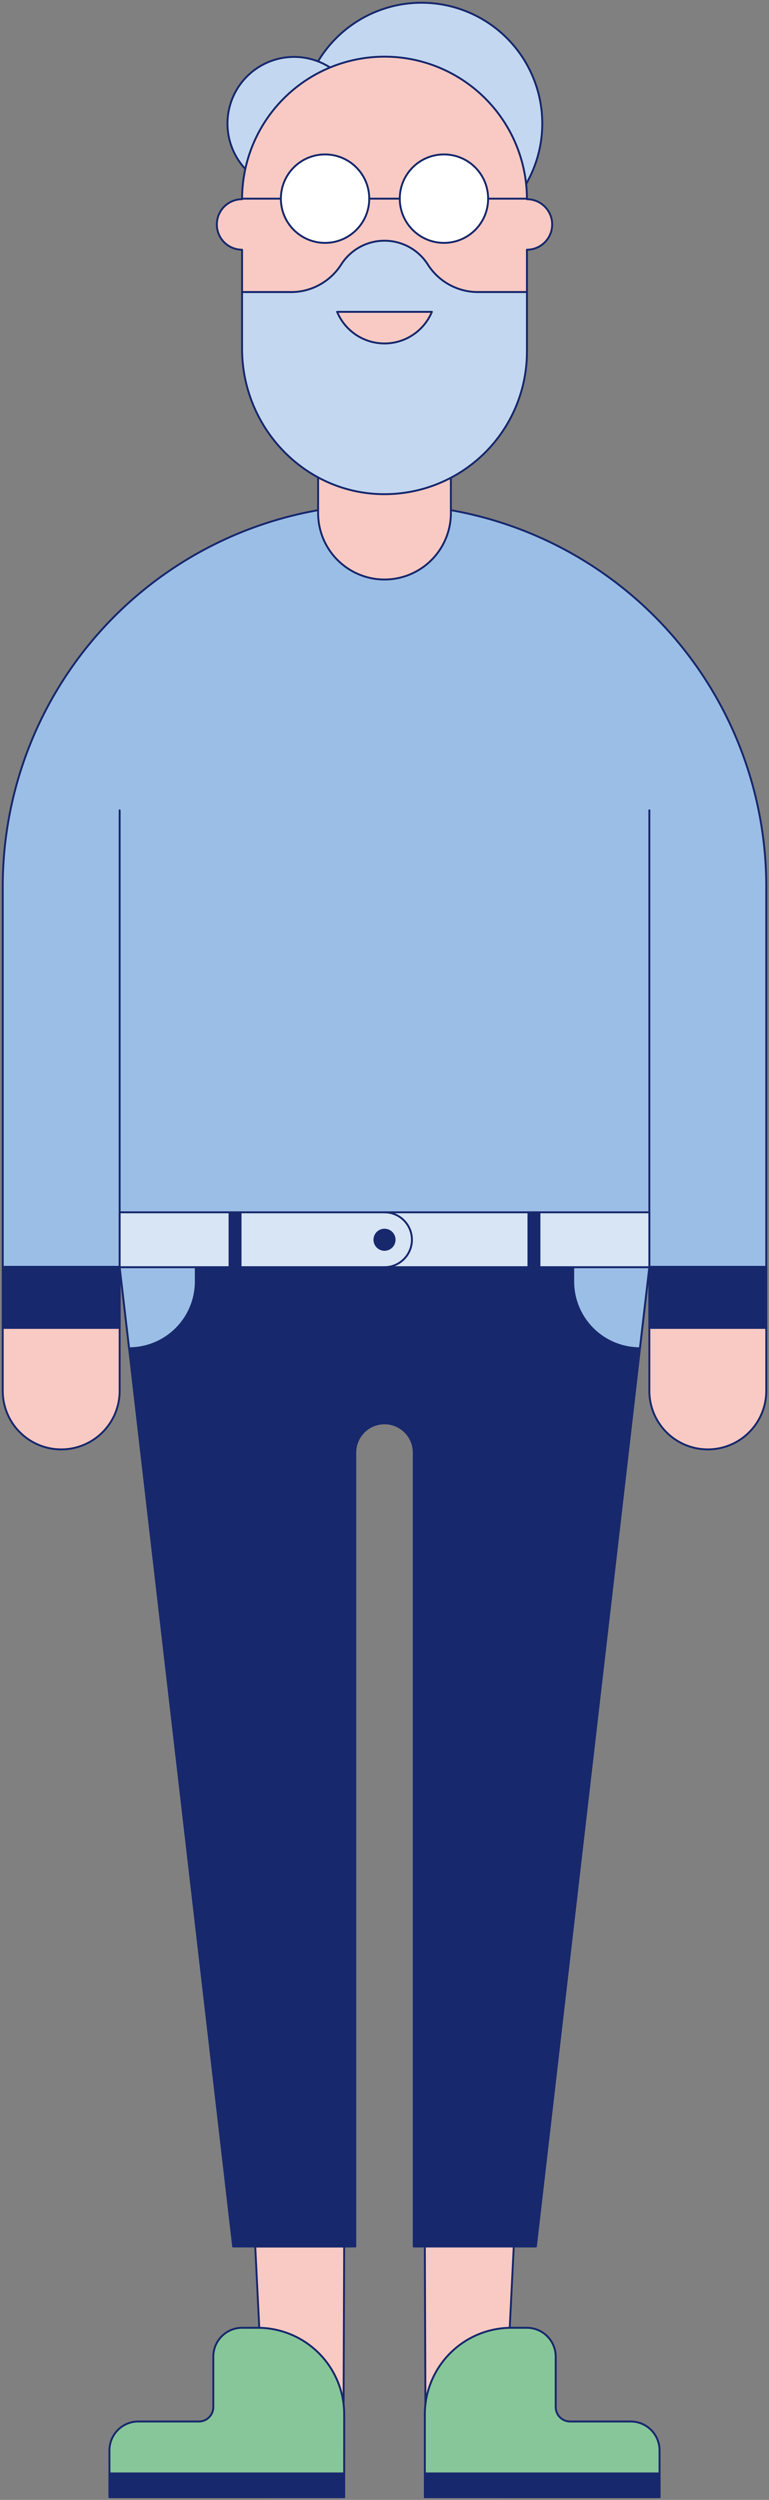 <svg id="Groupe_359" data-name="Groupe 359" xmlns="http://www.w3.org/2000/svg" xmlns:xlink="http://www.w3.org/1999/xlink" width="199.853" height="649.178" viewBox="0 0 199.853 649.178">
  <rect x="0" y="0" width="199.853" height="649.178" fill="#808080" stroke="none"/>
  <defs>
    <clipPath id="clip-path">
      <rect id="Rectangle_266" data-name="Rectangle 266" width="199.853" height="649.178" fill="none"/>
    </clipPath>
  </defs>
  <g id="Groupe_358" data-name="Groupe 358" clip-path="url(#clip-path)">
    <path id="Tracé_509" data-name="Tracé 509" d="M90.117,31.625A31.373,31.373,0,1,1,58.743.25,31.376,31.376,0,0,1,90.117,31.625" transform="translate(50.811 0.464)" fill="#c3d8f0"/>
    <path id="Tracé_510" data-name="Tracé 510" d="M90.117,31.625A31.373,31.373,0,1,1,58.743.25,31.376,31.376,0,0,1,90.117,31.625Z" transform="translate(50.811 0.464)" fill="none" stroke="#17286d" stroke-linecap="round" stroke-linejoin="round" stroke-width="0.5"/>
    <path id="Tracé_511" data-name="Tracé 511" d="M55.308,22.482A17.305,17.305,0,1,1,38,5.175,17.308,17.308,0,0,1,55.308,22.482" transform="translate(38.422 9.607)" fill="#c3d8f0"/>
    <path id="Tracé_512" data-name="Tracé 512" d="M55.308,22.482A17.305,17.305,0,1,1,38,5.175,17.308,17.308,0,0,1,55.308,22.482Z" transform="translate(38.422 9.607)" fill="none" stroke="#17286d" stroke-linecap="round" stroke-linejoin="round" stroke-width="0.5"/>
    <path id="Tracé_513" data-name="Tracé 513" d="M46.334,204.234l-.243,65.091H26.448l-3.225-65.091Z" transform="translate(43.111 379.139)" fill="#f9cac3"/>
    <path id="Tracé_514" data-name="Tracé 514" d="M46.334,204.234l-.243,65.091H26.448l-3.225-65.091Z" transform="translate(43.111 379.139)" fill="none" stroke="#17286d" stroke-linecap="round" stroke-linejoin="round" stroke-width="0.5"/>
    <path id="Tracé_515" data-name="Tracé 515" d="M30.631,243.647V259.5H.25V145.176a99.213,99.213,0,1,1,198.425,0V259.5H168.294V243.647Z" transform="translate(0.464 85.324)" fill="#9bbee6"/>
    <path id="Tracé_516" data-name="Tracé 516" d="M30.631,243.647V259.5H.25V145.176a99.213,99.213,0,1,1,198.425,0V259.5H168.294V243.647Z" transform="translate(0.464 85.324)" fill="none" stroke="#17286d" stroke-linecap="round" stroke-linejoin="round" stroke-width="0.5"/>
    <path id="Tracé_517" data-name="Tracé 517" d="M100.319,42.168a37.016,37.016,0,1,0-74.032,0,6.557,6.557,0,1,0,0,13.114v11h74.032v-11a6.557,6.557,0,1,0,0-13.114" transform="translate(36.625 9.564)" fill="#f9cac3"/>
    <path id="Tracé_518" data-name="Tracé 518" d="M100.319,42.168a37.016,37.016,0,1,0-74.032,0,6.557,6.557,0,1,0,0,13.114v11h74.032v-11a6.557,6.557,0,1,0,0-13.114Z" transform="translate(36.625 9.564)" fill="none" stroke="#17286d" stroke-linecap="round" stroke-linejoin="round" stroke-width="0.5"/>
    <path id="Tracé_519" data-name="Tracé 519" d="M63.442,43.5v9.169a17.248,17.248,0,0,1-34.5,0V43.4" transform="translate(53.733 80.569)" fill="#f9cac3"/>
    <path id="Tracé_520" data-name="Tracé 520" d="M63.442,43.5v9.169a17.248,17.248,0,0,1-34.5,0V43.4" transform="translate(53.733 80.569)" fill="none" stroke="#17286d" stroke-linecap="round" stroke-linejoin="round" stroke-width="0.5"/>
    <path id="Tracé_521" data-name="Tracé 521" d="M83.611,35.222A15.478,15.478,0,0,1,70.383,28.2a13.344,13.344,0,0,0-22.683,0,15.478,15.478,0,0,1-13.228,7.027H22.024v14.7C22.024,70.087,37.84,87.137,58,87.691a37.017,37.017,0,0,0,38.059-37V35.222Z" transform="translate(40.885 40.623)" fill="#c3d8f0"/>
    <path id="Tracé_522" data-name="Tracé 522" d="M83.611,35.222A15.478,15.478,0,0,1,70.383,28.2a13.344,13.344,0,0,0-22.683,0,15.478,15.478,0,0,1-13.228,7.027H22.024v14.7C22.024,70.087,37.84,87.137,58,87.691a37.017,37.017,0,0,0,38.059-37V35.222Z" transform="translate(40.885 40.623)" fill="none" stroke="#17286d" stroke-linecap="round" stroke-linejoin="round" stroke-width="0.5"/>
    <path id="Tracé_523" data-name="Tracé 523" d="M30.672,28.35a13.342,13.342,0,0,0,24.631,0Z" transform="translate(56.939 52.629)" fill="#f9cac3"/>
    <path id="Tracé_524" data-name="Tracé 524" d="M30.672,28.35a13.342,13.342,0,0,0,24.631,0Z" transform="translate(56.939 52.629)" fill="none" stroke="#17286d" stroke-linecap="round" stroke-linejoin="round" stroke-width="0.5"/>
    <path id="Tracé_525" data-name="Tracé 525" d="M59.337,25.523A11.483,11.483,0,1,1,47.855,14.04,11.483,11.483,0,0,1,59.337,25.523" transform="translate(67.521 26.064)" fill="#fff"/>
    <circle id="Ellipse_30" data-name="Ellipse 30" cx="11.483" cy="11.483" r="11.483" transform="translate(103.893 40.105)" fill="none" stroke="#17286d" stroke-linecap="round" stroke-linejoin="round" stroke-width="0.5"/>
    <path id="Tracé_526" data-name="Tracé 526" d="M48.52,25.523A11.483,11.483,0,1,1,37.038,14.04,11.483,11.483,0,0,1,48.52,25.523" transform="translate(47.44 26.064)" fill="#fff"/>
    <circle id="Ellipse_31" data-name="Ellipse 31" cx="11.483" cy="11.483" r="11.483" transform="translate(72.994 40.105)" fill="none" stroke="#17286d" stroke-linecap="round" stroke-linejoin="round" stroke-width="0.5"/>
    <line id="Ligne_128" data-name="Ligne 128" x2="7.935" transform="translate(95.959 51.587)" fill="none" stroke="#17286d" stroke-linecap="round" stroke-linejoin="round" stroke-width="0.5"/>
    <line id="Ligne_129" data-name="Ligne 129" x2="10.086" transform="translate(126.858 51.587)" fill="none" stroke="#17286d" stroke-linecap="round" stroke-linejoin="round" stroke-width="0.5"/>
    <line id="Ligne_130" data-name="Ligne 130" x2="10.086" transform="translate(62.91 51.587)" fill="none" stroke="#17286d" stroke-linecap="round" stroke-linejoin="round" stroke-width="0.5"/>
    <line id="Ligne_131" data-name="Ligne 131" y1="118.546" transform="translate(31.095 210.425)" fill="none" stroke="#17286d" stroke-linecap="round" stroke-linejoin="round" stroke-width="0.5"/>
    <line id="Ligne_132" data-name="Ligne 132" y1="118.546" transform="translate(168.758 210.425)" fill="none" stroke="#17286d" stroke-linecap="round" stroke-linejoin="round" stroke-width="0.5"/>
    <rect id="Rectangle_252" data-name="Rectangle 252" width="30.381" height="15.856" transform="translate(0.714 328.971)" fill="#17286d"/>
    <rect id="Rectangle_253" data-name="Rectangle 253" width="30.381" height="15.856" transform="translate(0.714 328.971)" fill="none" stroke="#17286d" stroke-linecap="round" stroke-linejoin="round" stroke-width="0.5"/>
    <rect id="Rectangle_254" data-name="Rectangle 254" width="30.381" height="15.856" transform="translate(168.759 328.971)" fill="#17286d"/>
    <rect id="Rectangle_255" data-name="Rectangle 255" width="30.381" height="15.856" transform="translate(168.759 328.971)" fill="none" stroke="#17286d" stroke-linecap="round" stroke-linejoin="round" stroke-width="0.5"/>
    <path id="Tracé_527" data-name="Tracé 527" d="M.25,137.085a15.19,15.19,0,1,0,30.381,0V120.721H.25Z" transform="translate(0.464 224.106)" fill="#f9cac3"/>
    <path id="Tracé_528" data-name="Tracé 528" d="M.25,137.085a15.19,15.19,0,1,0,30.381,0V120.721H.25Z" transform="translate(0.464 224.106)" fill="none" stroke="#17286d" stroke-linecap="round" stroke-linejoin="round" stroke-width="0.5"/>
    <path id="Tracé_529" data-name="Tracé 529" d="M10.886,115.17l29.5,254.4h31.74V163.689a7.6,7.6,0,1,1,15.19,0V369.572h31.743l29.5-254.4Z" transform="translate(20.209 213.801)" fill="#17286d"/>
    <path id="Tracé_530" data-name="Tracé 530" d="M10.886,115.17l29.5,254.4h31.74V163.689a7.6,7.6,0,1,1,15.19,0V369.572h31.743l29.5-254.4Z" transform="translate(20.209 213.801)" fill="none" stroke="#17286d" stroke-linecap="round" stroke-linejoin="round" stroke-width="0.5"/>
    <path id="Tracé_531" data-name="Tracé 531" d="M59.081,137.085a15.19,15.19,0,1,0,30.381,0V120.721H59.081Z" transform="translate(109.678 224.106)" fill="#f9cac3"/>
    <path id="Tracé_532" data-name="Tracé 532" d="M59.081,137.085a15.19,15.19,0,1,0,30.381,0V120.721H59.081Z" transform="translate(109.678 224.106)" fill="none" stroke="#17286d" stroke-linecap="round" stroke-linejoin="round" stroke-width="0.5"/>
    <path id="Tracé_533" data-name="Tracé 533" d="M70.955,255.6h-61V243.459a7.5,7.5,0,0,1,7.5-7.5H33.2a3.75,3.75,0,0,0,3.748-3.75V219.123a7.5,7.5,0,0,1,7.5-7.5h4.019a22.5,22.5,0,0,1,22.494,22.494Z" transform="translate(18.49 392.859)" fill="#87c699"/>
    <path id="Tracé_534" data-name="Tracé 534" d="M70.955,255.6h-61V243.459a7.5,7.5,0,0,1,7.5-7.5H33.2a3.75,3.75,0,0,0,3.748-3.75V219.123a7.5,7.5,0,0,1,7.5-7.5h4.019a22.5,22.5,0,0,1,22.494,22.494Z" transform="translate(18.49 392.859)" fill="none" stroke="#17286d" stroke-linecap="round" stroke-linejoin="round" stroke-width="0.5"/>
    <rect id="Rectangle_256" data-name="Rectangle 256" width="60.995" height="6.158" transform="translate(28.45 642.306)" fill="#17286d"/>
    <rect id="Rectangle_257" data-name="Rectangle 257" width="60.995" height="6.158" transform="translate(28.45 642.306)" fill="none" stroke="#17286d" stroke-linecap="round" stroke-linejoin="round" stroke-width="0.5"/>
    <path id="Tracé_535" data-name="Tracé 535" d="M38.653,204.234l.243,65.091H58.539l3.225-65.091Z" transform="translate(71.755 379.139)" fill="#f9cac3"/>
    <path id="Tracé_536" data-name="Tracé 536" d="M38.653,204.234l.243,65.091H58.539l3.225-65.091Z" transform="translate(71.755 379.139)" fill="none" stroke="#17286d" stroke-linecap="round" stroke-linejoin="round" stroke-width="0.5"/>
    <path id="Tracé_537" data-name="Tracé 537" d="M38.653,255.6h61V243.459a7.5,7.5,0,0,0-7.5-7.5H76.412a3.75,3.75,0,0,1-3.748-3.75V219.123a7.5,7.5,0,0,0-7.5-7.5H61.147a22.5,22.5,0,0,0-22.494,22.494Z" transform="translate(71.755 392.859)" fill="#87c699"/>
    <path id="Tracé_538" data-name="Tracé 538" d="M38.653,255.6h61V243.459a7.5,7.5,0,0,0-7.5-7.5H76.412a3.75,3.75,0,0,1-3.748-3.75V219.123a7.5,7.5,0,0,0-7.5-7.5H61.147a22.5,22.5,0,0,0-22.494,22.494Z" transform="translate(71.755 392.859)" fill="none" stroke="#17286d" stroke-linecap="round" stroke-linejoin="round" stroke-width="0.5"/>
    <rect id="Rectangle_258" data-name="Rectangle 258" width="60.995" height="6.158" transform="translate(110.408 642.306)" fill="#17286d"/>
    <rect id="Rectangle_259" data-name="Rectangle 259" width="60.995" height="6.158" transform="translate(110.408 642.306)" fill="none" stroke="#17286d" stroke-linecap="round" stroke-linejoin="round" stroke-width="0.5"/>
    <path id="Tracé_539" data-name="Tracé 539" d="M13.338,136.257h0L10.887,115.2H30.676v3.716a17.338,17.338,0,0,1-17.338,17.338" transform="translate(20.211 213.862)" fill="#9bbee6"/>
    <path id="Tracé_540" data-name="Tracé 540" d="M13.338,136.257h0L10.887,115.2H30.676v3.716A17.338,17.338,0,0,1,13.338,136.257Z" transform="translate(20.211 213.862)" fill="none" stroke="#17286d" stroke-linecap="round" stroke-linejoin="round" stroke-width="0.5"/>
    <path id="Tracé_541" data-name="Tracé 541" d="M69.49,136.257h0a17.338,17.338,0,0,1-17.338-17.338V115.2H71.941Z" transform="translate(96.815 213.862)" fill="#9bbee6"/>
    <path id="Tracé_542" data-name="Tracé 542" d="M69.49,136.257h0a17.338,17.338,0,0,1-17.338-17.338V115.2H71.941Z" transform="translate(96.815 213.862)" fill="none" stroke="#17286d" stroke-linecap="round" stroke-linejoin="round" stroke-width="0.5"/>
    <rect id="Rectangle_260" data-name="Rectangle 260" width="137.664" height="14.248" transform="translate(31.095 314.815)" fill="#d7e5f5"/>
    <rect id="Rectangle_261" data-name="Rectangle 261" width="137.664" height="14.248" transform="translate(31.095 314.815)" fill="none" stroke="#17286d" stroke-linecap="round" stroke-linejoin="round" stroke-width="0.5"/>
    <rect id="Rectangle_262" data-name="Rectangle 262" width="2.856" height="14.248" transform="translate(137.338 314.815)" fill="#17286d"/>
    <rect id="Rectangle_263" data-name="Rectangle 263" width="2.856" height="14.248" transform="translate(137.338 314.815)" fill="none" stroke="#17286d" stroke-linecap="round" stroke-linejoin="round" stroke-width="0.5"/>
    <rect id="Rectangle_264" data-name="Rectangle 264" width="2.856" height="14.248" transform="translate(59.659 314.815)" fill="#17286d"/>
    <rect id="Rectangle_265" data-name="Rectangle 265" width="2.856" height="14.248" transform="translate(59.659 314.815)" fill="none" stroke="#17286d" stroke-linecap="round" stroke-linejoin="round" stroke-width="0.5"/>
    <path id="Tracé_543" data-name="Tracé 543" d="M39.3,114.407a2.615,2.615,0,1,1-2.614-2.614,2.613,2.613,0,0,1,2.614,2.614" transform="translate(63.244 207.532)" fill="#17286d"/>
    <path id="Tracé_544" data-name="Tracé 544" d="M39.3,114.407a2.615,2.615,0,1,1-2.614-2.614A2.613,2.613,0,0,1,39.3,114.407Z" transform="translate(63.244 207.532)" fill="none" stroke="#17286d" stroke-linecap="round" stroke-linejoin="round" stroke-width="0.5"/>
    <path id="Tracé_545" data-name="Tracé 545" d="M34.984,110.214a7.124,7.124,0,0,1,0,14.248" transform="translate(64.944 204.601)" fill="none" stroke="#17286d" stroke-linecap="round" stroke-linejoin="round" stroke-width="0.5"/>
  </g>
</svg>
